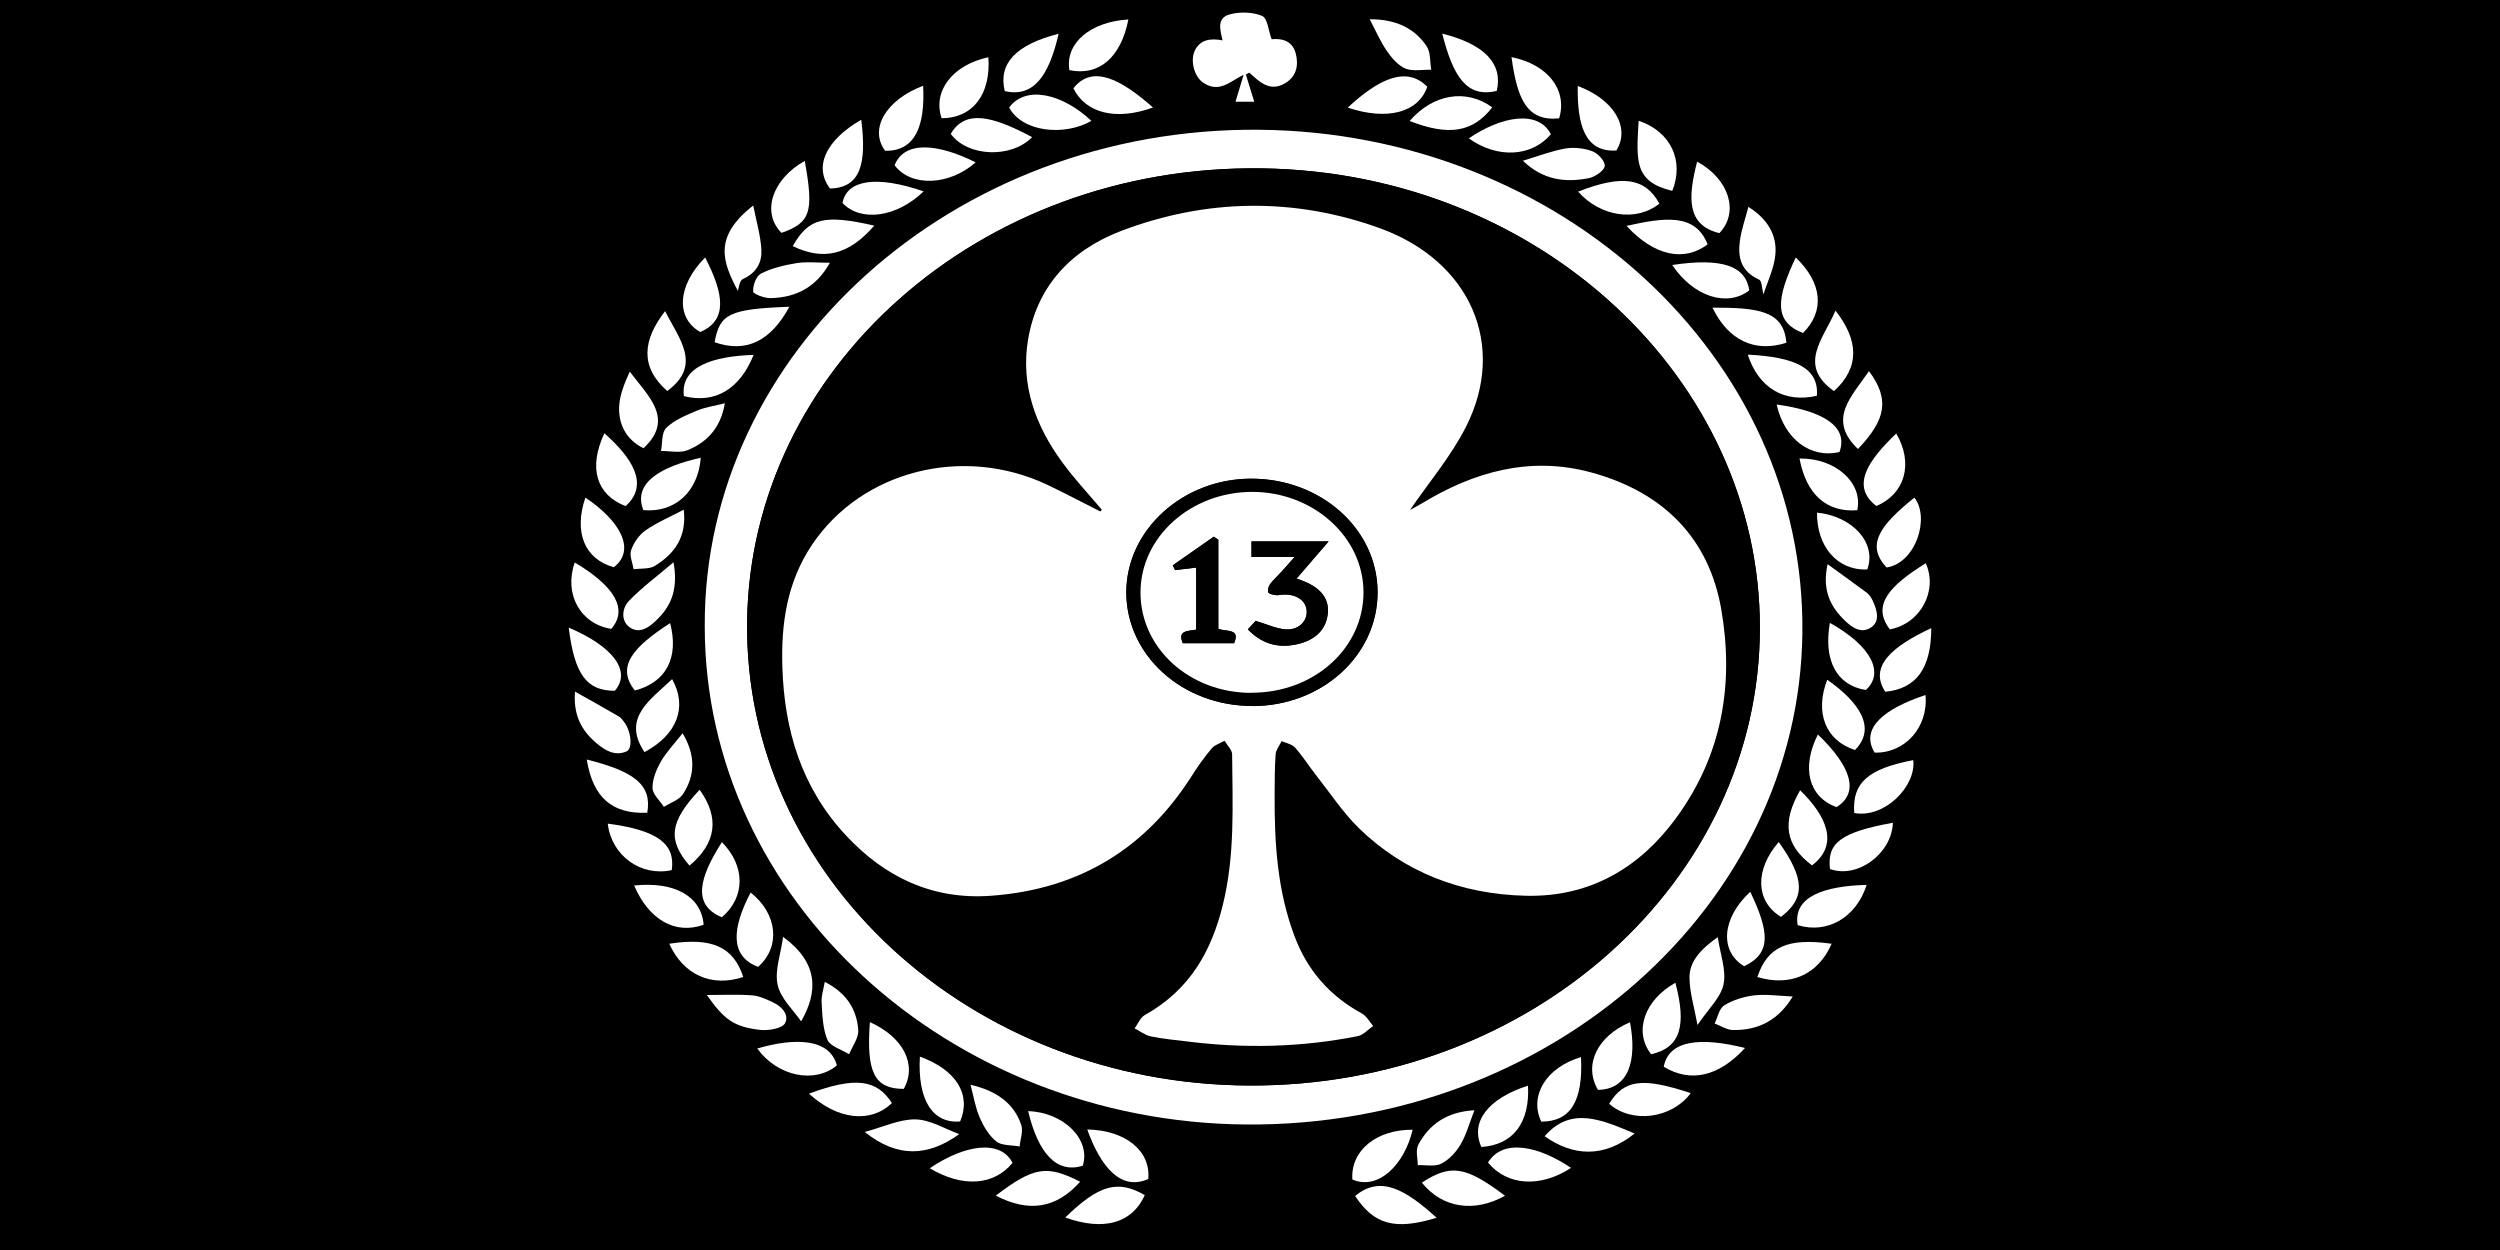 <svg viewBox="0 0 200 100" xmlns="http://www.w3.org/2000/svg" id="Layer_1"><defs><style>.cls-1{fill:#fff;}</style></defs><rect height="100" width="200"></rect><path d="M56.38,50.11c-.11-21.88,19.84-39.96,44.37-39.73,24.02.23,43.7,18.1,43.44,40.26-.25,21.79-20.12,39.51-44.5,39.32-23.79-.19-43.31-17.99-43.31-39.85ZM140.79,50.21c0-19.82-17.54-36.41-39.81-36.74-22.69-.34-40.93,16.09-41.21,36.21-.28,20.47,17.83,37.06,40.14,37.16,22.61.11,40.88-16.36,40.88-36.63Z" class="cls-1"></path><path d="M99.67,5.96c.22.7.43,1.4.67,2.18h-1.5c.23-.78.44-1.47.65-2.16-1.1.54-1.94,1.49-3.23.64-.73-.49-1.06-1.79-.67-2.58.42-.87,1.24-1,2.21-.81-.17-.82-.51-1.78.58-2.08.79-.22,1.85-.19,2.58.12.45.19.5,1.14.77,1.87.66-.07,1.64.02,1.93,1.14.24.94.07,1.84-.87,2.39-1.23.71-2.04-.14-2.85-.86-.09.05-.18.1-.27.15Z" class="cls-1"></path><path d="M59.02,23.26c-1.2-2.29-2-4.29,1.24-6.82.24,1.24.58,2.37.65,3.52.06.98-.35,1.86-1.48,2.36-.28.13-.32.72-.4.94Z" class="cls-1"></path><path d="M114.93,97.42c-3.33,1.02-5.01.55-6.52-1.74,2.04-1.7,4.04-.5,6.52,1.74Z" class="cls-1"></path><path d="M62.65,74.95c2.82,2.07,2.82,4.36,1.44,6.76-.61-.89-1.64-1.83-1.88-2.92-.25-1.15.25-2.44.44-3.85Z" class="cls-1"></path><path d="M85.22,97.4c2.69-2.62,4.21-3.04,6.36-1.79-1,2.24-3.27,2.9-6.36,1.79Z" class="cls-1"></path><path d="M51.48,35.86c-1.38-.68-2-1.9-1.95-3.31.04-.95.43-1.89.85-2.82,1.48,1.97,3.61,3.79,1.1,6.13Z" class="cls-1"></path><path d="M46.94,60.76c3.85.97,5.23,2.04,4.84,4.26-2.8.12-4.35-1.21-4.84-4.26Z" class="cls-1"></path><path d="M145.43,58.76c2.71,2.59,3.32,4.68,1.49,5.81-2.22-.8-2.84-3.14-1.49-5.81Z" class="cls-1"></path><path d="M64.38,12.87c.74,4.12.47,4.93-1.86,5.76-1.61-1.61-.79-4.26,1.86-5.76Z" class="cls-1"></path><path d="M130.77,90.68c-2.47,1.98-4.93,1.82-7.2.22,2.12-2.46,4.62-1.29,7.2-.22Z" class="cls-1"></path><path d="M141.07,23.54c-.12-.44-.1-1.07-.36-1.18-1.48-.67-1.69-1.83-1.52-3.09.12-.9.44-1.78.68-2.72,1.55.97,2.3,2.27,2.16,3.81-.1,1.1-.63,2.17-.95,3.18Z" class="cls-1"></path><path d="M69.17,90.56c1.46-.39,2.78-1.03,4.07-1.01,1.19.03,2.37.77,3.5,1.18-2.49,1.79-4.95,1.93-7.57-.18Z" class="cls-1"></path><path d="M137.42,74.97c.21,1.41.7,2.66.46,3.79-.22,1.05-1.23,1.97-2.08,3.24-.26-1.44-.63-2.6-.64-3.77-.02-1.33.91-2.3,2.26-3.26Z" class="cls-1"></path><path d="M56.55,79.6c1.37,0,2.51-.06,3.63.03.56.04,1.12.31,1.64.55.78.35,1.35,1.07.96,1.71-.24.39-1.33.58-1.98.5-2.07-.24-2.87-.81-4.25-2.79Z" class="cls-1"></path><path d="M154.5,50.25c0,3.21-1.19,4.85-3.68,5.09-1.32-2.02.53-3.62,3.68-5.09Z" class="cls-1"></path><path d="M73.85,6.86c.17,3.16-.61,5.26-3.04,5.2-1.3-1.74.06-4.07,3.04-5.2Z" class="cls-1"></path><path d="M46,55.33c1.27.71,2.4,1.34,3.51,1.99.16.09.27.26.39.4.58.72.76,2.17.21,2.4-.91.38-1.68-.07-2.35-.63-1.27-1.05-1.91-2.33-1.76-4.17Z" class="cls-1"></path><path d="M148.64,35.92c-2.51-2.38-.48-4.23.88-6.23,1.65,2.23,1.39,3.84-.88,6.23Z" class="cls-1"></path><path d="M60.29,28.39c-1.12,2.77-3.1,3.92-5.58,3.3-.3-2.38,2.35-3.19,5.58-3.3Z" class="cls-1"></path><path d="M148.34,65.04c-.18-2.41,1.09-3.54,4.72-4.23.25,2.07-2.28,4.68-4.72,4.23Z" class="cls-1"></path><path d="M64.72,87.49c3.69-1.36,5.41-1.15,6.63.75-1.67,1.64-4.35,1.36-6.63-.75Z" class="cls-1"></path><path d="M135.77,12.93c2.56,1.39,3.39,4.04,1.78,5.72-2.65-.64-2.51-2.88-1.78-5.72Z" class="cls-1"></path><path d="M75.33,9.46c-.74-2.17.88-4.27,3.74-4.88.21,2.97-1.25,4.87-3.74,4.88Z" class="cls-1"></path><path d="M46.83,39.81c2.84,1.89,4.05,4.22,2.27,5.57-2.34-.66-3.21-2.8-2.27-5.57Z" class="cls-1"></path><path d="M48.62,65.89c4.02.53,5.42,1.64,5.12,3.72-2.48.54-4.82-1.16-5.12-3.72Z" class="cls-1"></path><path d="M133.78,15.27c-3.07-.74-2.87-2.41-2.69-5.61,2.55.85,3.67,3.18,2.69,5.61Z" class="cls-1"></path><path d="M86.41,94.54c-1.9,2.13-4.09,2.49-6.75,1.11,3.03-2.3,4.08-2.48,6.75-1.11Z" class="cls-1"></path><path d="M151.7,34.68c1.39,2.38.72,4.82-1.59,5.8-2.05-1.56-.72-3.6,1.59-5.8Z" class="cls-1"></path><path d="M87.31,9.67c-2.13,1.23-5.52.92-6.58-1.07,1.34-1.81,4.28-1.1,6.58,1.07Z" class="cls-1"></path><path d="M124.73,9.47c-2.58.25-3.35-1.53-3.81-4.9,2.9.58,4.5,2.63,3.81,4.9Z" class="cls-1"></path><path d="M69.94,18.05c-2.04,2.35-4.05,2.83-6.52,1.64,1.28-2.25,2.49-2.56,6.52-1.64Z" class="cls-1"></path><path d="M48.35,34.66c2.18,1.94,3.64,4.08,1.7,5.83-2.34-.9-3-3.06-1.7-5.83Z" class="cls-1"></path><path d="M142.13,32.36c3.74.52,5.76,1.76,5.03,3.8-2.31.55-4.41-1.03-5.03-3.8Z" class="cls-1"></path><path d="M146.2,45.13c1.17.85,2.18,1.57,3.17,2.31.2.15.34.4.45.62.35.76.62,1.68-.19,2.17-.84.51-1.6-.13-2.21-.75-1.15-1.17-1.62-2.51-1.21-4.36Z" class="cls-1"></path><path d="M53.38,31.28c-2.2-1.93-1.97-4.08-.17-6.39,1.11,2.22,2.99,4.31.17,6.39Z" class="cls-1"></path><path d="M139.82,28.37c3.78.19,5.71,1.07,5.53,3.29-2.59.6-4.66-.61-5.53-3.29Z" class="cls-1"></path><path d="M140.02,71.34c1.51,3.18,1.73,4.91-.49,5.96-1.99-1.21-1.79-3.85.49-5.96Z" class="cls-1"></path><path d="M107.82,8.61c2.36-2.2,4.66-3.41,6.36-1.67-.7,2.06-3.19,2.73-6.36,1.67Z" class="cls-1"></path><path d="M143.66,20.6c2.14,2.05,2.33,4.3.58,6.04-2.39-.91-2.11-2.81-.58-6.04Z" class="cls-1"></path><path d="M56.41,20.6c1.52,2.92,1.81,5.03-.39,5.96-1.98-1.12-1.84-3.72.39-5.96Z" class="cls-1"></path><path d="M54.61,58.66c1.05,1.77,1.01,3.37.02,4.88-.29.45-1,.68-1.52,1.01-.32-.5-.9-1-.91-1.51-.01-.7.3-1.46.66-2.1.45-.78,1.11-1.47,1.75-2.28Z" class="cls-1"></path><path d="M56.29,73.98c-2.26.81-4.37-.38-5.56-3.14,3.25-.34,5.38.87,5.56,3.14Z" class="cls-1"></path><path d="M51.47,40.81c-.88-2.2,1.46-3.5,4.59-4.19-.2,2.7-2.05,4.42-4.59,4.19Z" class="cls-1"></path><path d="M146.72,31.29c-2.94-2.08-.85-4.17.12-6.44,1.83,2.35,1.99,4.51-.12,6.44Z" class="cls-1"></path><path d="M117.95,88.83c-.39.99-.63,1.91-1.1,2.72-.35.6-.9,1.21-1.54,1.54-.49.26-1.25.1-1.89.12,0-.55-.19-1.19.05-1.64.85-1.6,2.25-2.62,4.47-2.75Z" class="cls-1"></path><path d="M86.62,93.26c-2.06.63-3.54-.92-4.37-4.37,2.85.09,5.04,2.28,4.37,4.37Z" class="cls-1"></path><path d="M118.51,91.76c-.91-2.01.53-3.88,3.73-4.91.16,2.94-1.17,4.74-3.73,4.91Z" class="cls-1"></path><path d="M150.93,45.4c-1.71-1.82-.5-3.4,2.22-5.59,1.26,1.6.13,5.22-2.22,5.59Z" class="cls-1"></path><path d="M73.89,15.31c-2.16,2.09-5.03,2.47-6.49.93.34-1.86,2.72-2.23,6.49-.93Z" class="cls-1"></path><path d="M126.25,15.33c3.53-1.38,5.37-1.11,6.5.96-1.83,1.48-4.73,1.05-6.5-.96Z" class="cls-1"></path><path d="M45.98,45c3.24,1.92,4.27,3.77,2.92,5.31-2.47-.39-3.81-2.79-2.92-5.31Z" class="cls-1"></path><path d="M60.65,77.35c-2.32-.87-2.06-3.16-.6-5.95,2.14,1.7,2.43,4.32.6,5.95Z" class="cls-1"></path><path d="M77.64,86.78c2.05.47,3.48,1.47,4.06,3.22.17.52-.08,1.15-.13,1.72-.63-.12-1.44-.06-1.86-.4-.61-.49-1.04-1.23-1.34-1.93-.35-.82-.49-1.71-.73-2.62Z" class="cls-1"></path><path d="M144.96,69.23c-2.15-1.62-2.43-3.43-.95-6.01,2.11,2.06,3.15,4.34.95,6.01Z" class="cls-1"></path><path d="M68.9,9.58c.44,3.49-.04,5.45-2.5,5.5-1.31-1.72-.37-3.85,2.5-5.5Z" class="cls-1"></path><path d="M119.38,8.59c-1.56,2-3.47,2.31-6.61,1.09,1.85-2.15,4.52-2.62,6.61-1.09Z" class="cls-1"></path><path d="M92.24,8.6c-2.93,1.07-5.39.47-6.37-1.54,1.52-1.91,3.76-.76,6.37,1.54Z" class="cls-1"></path><path d="M86.98,90.36c3.07.05,5.1,1.73,4.88,3.96-2.22.99-3.82-1.02-4.88-3.96Z" class="cls-1"></path><path d="M108.19,94.36c-.16-2.31,1.93-4.01,4.82-3.98-.64,2.75-2.73,4.89-4.82,3.98Z" class="cls-1"></path><path d="M142.3,67.36c2.09,2.94,2.14,4.48.18,5.99-2.04-1.23-2.12-3.77-.18-5.99Z" class="cls-1"></path><path d="M154.04,55.6c.24,2.56-1.63,4.67-4.07,4.61-1.21-1.99.87-3.55,4.07-4.61Z" class="cls-1"></path><path d="M85.55,5.61c-.35-2.16,1.69-3.88,4.72-4.05-.59,3.02-2.34,4.55-4.72,4.05Z" class="cls-1"></path><path d="M133.78,21.2c4.02-.61,5.89.1,6.16,2.03-1.76,1.37-4.48.5-6.16-2.03Z" class="cls-1"></path><path d="M57.99,32.25c-.3,1.84-1.31,3.09-3,3.77-.6.24-1.4.05-2.11.06.13-.64.02-1.46.43-1.86.63-.62,1.57-1,2.45-1.37.66-.28,1.42-.38,2.24-.59Z" class="cls-1"></path><path d="M66.39,21.02c-1.07,1.92-2.65,2.78-4.74,2.83-.49.01-1.39-.33-1.4-.53-.02-.49.23-1.23.64-1.44.85-.43,1.86-.67,2.83-.83.8-.13,1.65-.03,2.67-.03Z" class="cls-1"></path><path d="M127.84,87.19c-1.18-1.99-.06-4.3,2.56-5.41.58,3.07-.11,5.37-2.56,5.41Z" class="cls-1"></path><path d="M148.58,40.82c-2.48.18-4.08-1.28-4.62-4.14,2.88-.04,5.1,1.94,4.62,4.14Z" class="cls-1"></path><path d="M149.38,45.56c-2.39.09-4.04-1.82-4.02-4.55,2.87.29,4.8,2.45,4.02,4.55Z" class="cls-1"></path><path d="M57.75,67.37c1.89,1.91,1.89,4.39,0,6.01-2.42-1-1.79-3.19,0-6.01Z" class="cls-1"></path><path d="M69.59,81.77c2.7,1.21,3.79,3.42,2.71,5.34-2.33,0-3.01-1.29-2.71-5.34Z" class="cls-1"></path><path d="M115.38,2.69c3.4.85,4.87,2.42,4.36,4.58-2.44.6-3.51-1.23-4.36-4.58Z" class="cls-1"></path><path d="M63.15,24.54c-1.51,2.79-3.49,3.71-5.98,2.84.4-2.28,1.19-2.66,5.98-2.84Z" class="cls-1"></path><path d="M119.04,93c1.22-1.97,4.09-1.29,6.64.43-2.45,1.61-5.12,1.43-6.64-.43Z" class="cls-1"></path><path d="M128.73,88.3c1.2-1.94,2.66-2.13,6.53-.85-1.53,2.05-4.71,2.46-6.53.85Z" class="cls-1"></path><path d="M120.4,95.66c-2.47,1.38-5.03.98-6.65-1.05,2.31-1.51,3.5-1.32,6.65,1.05Z" class="cls-1"></path><path d="M146.4,69.52c-.26-2.1.9-2.95,5.03-3.7-.08,2.47-2.84,4.5-5.03,3.7Z" class="cls-1"></path><path d="M45.5,50.21c3.56,1.51,5.03,3.49,3.69,5.05-2.25.02-3.24-1.31-3.69-5.05Z" class="cls-1"></path><path d="M51.56,60.17c-1.84-2.74.47-4.18,2.21-5.84,1.25,2.24.4,4.44-2.21,5.84Z" class="cls-1"></path><path d="M130.12,18.07c3.07-.68,5.5-1.03,6.49,1.48-1.9,1.43-4.29.91-6.49-1.48Z" class="cls-1"></path><path d="M59.46,78.16c-2.54.84-4.79-.17-5.92-2.66,3.42-.53,5.13.24,5.92,2.66Z" class="cls-1"></path><path d="M65.98,78.55c1.78.9,2.57,2.25,2.68,3.86.04.63-.47,1.28-.73,1.93-.6-.37-1.51-.64-1.73-1.14-.39-.93-.41-1.99-.47-3-.04-.52.15-1.05.25-1.64Z" class="cls-1"></path><path d="M149.33,70.79c-.82,2.6-3.13,3.95-5.52,3.22-.37-2.3,2.16-3.13,5.52-3.22Z" class="cls-1"></path><path d="M66.95,85.23c-1.79,1.5-4.77.87-6.37-1.35,2.95-.86,5.78-.85,6.37,1.35Z" class="cls-1"></path><path d="M73.59,84.53c2.93,1.06,4.13,3.05,3.22,5.19-2.17.17-3.42-1.66-3.22-5.19Z" class="cls-1"></path><path d="M123.3,89.73c-.99-2.08.41-4.35,3.18-5.16.18,3.56-.86,5.16-3.18,5.16Z" class="cls-1"></path><path d="M109.58,1.54c2.07-.01,3.57.71,4.54,2.14.35.51.26,1.26.38,1.9-.7-.02-1.5.15-2.08-.1-.61-.27-1.11-.88-1.49-1.43-.51-.75-.87-1.59-1.35-2.5Z" class="cls-1"></path><path d="M137,24.61c3.66,0,5.7.24,5.91,2.81-2.5.81-4.65-.18-5.91-2.81Z" class="cls-1"></path><path d="M146.39,49.83c3.27,1.82,4.41,3.97,2.88,5.37-2.33-.37-3.41-2.35-2.88-5.37Z" class="cls-1"></path><path d="M55.97,63.18c1.61,2.24,1.34,4.27-.81,6.07-1.78-2.07-1.59-3.51.81-6.07Z" class="cls-1"></path><path d="M53.88,44.98c.35,1.95-.06,3.32-1.22,4.49-.6.61-1.39,1.28-2.22.76-.77-.48-.72-1.53-.13-2.15,1.01-1.06,2.23-1.95,3.57-3.1Z" class="cls-1"></path><path d="M139.6,83.84c-2.1,2.29-4.36,2.8-6.5,1.5.41-2.18,3.03-2.37,6.5-1.5Z" class="cls-1"></path><path d="M151.19,50.35c-1.48-1.92-.05-3.48,2.87-5.29.99,2.2-.42,4.83-2.87,5.29Z" class="cls-1"></path><path d="M117.5,11.07c2.65-1.8,5.57-2.29,6.57-.33-1.55,1.82-4.28,1.96-6.57.33Z" class="cls-1"></path><path d="M143.42,79.72c-1.13,1.86-2.69,2.71-4.77,2.68-.5,0-.99-.34-1.48-.52.25-.5.35-1.19.78-1.46.68-.42,1.56-.69,2.38-.79.96-.11,1.96.04,3.09.09Z" class="cls-1"></path><path d="M54.7,40.77c.25,2.12-.68,3.51-2.33,4.51-.43.26-1.11.18-1.68.26-.08-.51-.35-1.08-.2-1.53.2-.58.62-1.2,1.14-1.57.89-.63,1.94-1.07,3.06-1.66Z" class="cls-1"></path><path d="M121.83,12.86c1.23-.37,2.3-.79,3.41-.98.69-.12,1.52-.02,2.17.23.46.18,1.02.82.97,1.18-.06.37-.76.85-1.26.96-1.9.38-3.69.15-5.29-1.39Z" class="cls-1"></path><path d="M50.79,55.24c-1.55-1.93-.09-3.51,2.82-5.39.72,2.75-.31,4.74-2.82,5.39Z" class="cls-1"></path><path d="M140.59,78.16c.81-2.43,2.42-3.15,5.94-2.66-1.07,2.47-3.3,3.46-5.94,2.66Z" class="cls-1"></path><path d="M148.4,60c-2.36-.75-3.24-3.01-2.22-5.62,2.65,1.86,3.93,3.9,2.22,5.62Z" class="cls-1"></path><path d="M76.06,10.71c1.16-1.97,3.29-1.45,6.51.26-1.67,1.72-5.17,1.58-6.51-.26Z" class="cls-1"></path><path d="M129.31,12.04c-2.53.16-3.14-2.06-3.09-5.16,2.89,1.07,4.23,3.31,3.09,5.16Z" class="cls-1"></path><path d="M74.38,93.46c2.85-1.93,5.67-2.3,6.62-.43-1.49,1.82-4,1.99-6.62.43Z" class="cls-1"></path><path d="M78.05,12.99c-2.11,1.87-5.18,1.98-6.48.23.77-1.99,3.48-1.74,6.48-.23Z" class="cls-1"></path><path d="M84.69,2.7c-.8,3.48-2.05,5.1-4.31,4.59-.53-2.2.87-3.71,4.31-4.59Z" class="cls-1"></path><path d="M132.09,84.34c-1.41-1.81-.55-4.32,1.94-5.72.91,3.43.41,5.19-1.94,5.72Z" class="cls-1"></path><path d="M140.79,50.21c0,20.27-18.27,36.74-40.88,36.63-22.31-.11-40.42-16.7-40.14-37.16.27-20.12,18.52-36.55,41.21-36.21,22.27.33,39.82,16.92,39.81,36.74ZM88.15,40.78s-.08.1-.12.15c-1.41-.71-2.8-1.45-4.23-2.13-6.75-3.2-14.82-1.14-18.81,4.75-2.06,3.05-2.51,6.41-2.4,9.86.16,4.97,1.5,9.62,5.14,13.49,3.01,3.2,6.79,5.12,11.57,4.77,7.22-.53,12.43-3.93,16.01-9.54.5-.78,1.03-1.54,1.63-2.25.23-.28.68-.41,1.03-.61.21.36.6.72.6,1.09.04,4.02.24,8.05-.74,12.03-.9,3.65-2.58,6.78-6.24,8.82-.38.21-.55.71-.82,1.07.43.22.83.55,1.29.64.96.2,1.96.29,2.94.41,4.57.57,9.11.46,13.62-.43.46-.09.82-.53,1.23-.81-.3-.34-.52-.79-.9-1-2.63-1.44-4.36-3.5-5.36-6.11-1.41-3.7-1.64-7.53-1.62-11.39,0-1.08,0-2.16.08-3.24.03-.36.31-.7.48-1.05.36.17.84.25,1.07.51.62.7,1.11,1.48,1.68,2.21,1.13,1.43,2.13,2.97,3.44,4.25,3.58,3.49,8.14,5.27,13.34,5.4,5.26.13,9.2-2.37,12-6.18,3.73-5.08,4.66-10.8,3.64-16.74-.96-5.54-4.46-9.34-10.42-10.95-4.91-1.33-9.39-.03-13.53,2.48-.39.24-.8.45-.95.53,1.45-2.12,3.26-4.26,4.47-6.64,3.31-6.5.4-13.29-6.93-15.92-6.84-2.46-13.84-2.35-20.64.23-4.2,1.6-6.78,4.6-7.46,8.73-.59,3.58.58,6.85,2.76,9.81.96,1.31,2.1,2.51,3.15,3.77Z"></path><path d="M88.15,40.78c-1.06-1.25-2.19-2.46-3.15-3.77-2.18-2.96-3.35-6.23-2.76-9.81.68-4.13,3.26-7.13,7.46-8.73,6.8-2.58,13.8-2.69,20.64-.23,7.33,2.63,10.24,9.42,6.93,15.92-1.21,2.38-3.02,4.51-4.47,6.64.15-.08.56-.3.95-.53,4.14-2.51,8.62-3.81,13.53-2.48,5.96,1.62,9.46,5.42,10.42,10.95,1.03,5.94.1,11.66-3.64,16.74-2.8,3.81-6.73,6.31-12,6.18-5.2-.12-9.76-1.91-13.34-5.4-1.31-1.28-2.31-2.82-3.44-4.25-.57-.73-1.07-1.52-1.68-2.21-.23-.26-.71-.35-1.07-.51-.17.35-.45.69-.48,1.05-.08,1.08-.07,2.16-.08,3.24-.02,3.86.21,7.69,1.62,11.39,1,2.62,2.73,4.67,5.36,6.11.38.21.61.66.9,1-.41.28-.78.72-1.23.81-4.5.9-9.05,1-13.62.43-.98-.12-1.98-.21-2.94-.41-.46-.1-.86-.42-1.29-.64.27-.37.45-.86.82-1.07,3.65-2.04,5.34-5.17,6.24-8.82.98-3.98.77-8.01.74-12.03,0-.36-.39-.72-.6-1.09-.35.2-.8.33-1.03.61-.6.71-1.14,1.47-1.63,2.25-3.58,5.61-8.79,9.01-16.01,9.54-4.78.35-8.56-1.56-11.57-4.77-3.64-3.87-4.98-8.52-5.14-13.49-.11-3.45.34-6.81,2.4-9.86,3.98-5.89,12.06-7.95,18.81-4.75,1.43.68,2.82,1.42,4.23,2.13.04-.05.08-.1.12-.15ZM100.18,56.48c5.58,0,10.04-4.07,10.02-9.13-.02-5.03-4.53-9.07-10.12-9.06-5.47.01-9.97,4.12-9.98,9.09,0,5.04,4.49,9.1,10.07,9.09Z" class="cls-1"></path><path d="M100.18,56.48c-5.58,0-10.07-4.05-10.07-9.09,0-4.98,4.51-9.08,9.98-9.09,5.59-.01,10.11,4.03,10.12,9.06.02,5.06-4.44,9.12-10.02,9.13ZM100.11,55.43c5,0,8.98-3.55,8.97-8.03,0-4.41-4-8.03-8.87-8.04-4.95-.02-8.98,3.6-8.97,8.07.01,4.46,3.94,8,8.87,8.01Z"></path><path d="M100.11,55.43c-4.93,0-8.86-3.55-8.87-8.01-.01-4.46,4.02-8.08,8.97-8.07,4.88.02,8.87,3.63,8.87,8.04,0,4.48-3.97,8.04-8.97,8.03ZM99.83,50.35c1.03,1.07,2.25,1.5,3.73,1.23,1.35-.25,2.36-.95,2.62-2.21.33-1.67-.81-2.56-2.46-3.08.87-1.01,1.65-1.91,2.57-2.98h-6.17v1.25h3.45c-.46.51-.75.85-1.05,1.18-.3.33-.65.64-.91.99-.13.17-.21.46-.15.65.04.12.37.2.59.23.23.03.47-.05.71-.05,1.04,0,1.76.54,1.78,1.36.02.81-.69,1.51-1.7,1.43-.78-.06-1.52-.42-2.39-.68-.11.13-.33.37-.62.68ZM97.46,43.18c-.12-.08-.24-.16-.35-.24-1.09.76-2.18,1.52-3.28,2.29.06.13.12.25.18.38.55-.06,1.11-.13,1.69-.2v4.97c-.68.11-1.52.05-1.07,1.08h4.1c.52-1.2-.59-.9-1.26-1.15v-7.12Z" class="cls-1"></path><path d="M99.83,50.35c.28-.31.5-.55.62-.68.87.26,1.62.61,2.39.68,1.01.08,1.72-.61,1.7-1.43-.02-.81-.74-1.37-1.78-1.36-.24,0-.48.08-.71.05-.21-.03-.55-.1-.59-.23-.06-.19.02-.47.15-.65.26-.36.61-.66.91-.99.3-.33.6-.67,1.05-1.18h-3.45v-1.25h6.17c-.92,1.07-1.7,1.97-2.57,2.98,1.64.52,2.79,1.41,2.46,3.08-.25,1.26-1.26,1.96-2.62,2.21-1.48.27-2.7-.16-3.73-1.23Z"></path><path d="M97.46,43.18v7.12c.67.26,1.78-.04,1.26,1.15h-4.1c-.45-1.02.39-.96,1.07-1.08v-4.97c-.58.07-1.13.13-1.69.2-.06-.13-.12-.25-.18-.38,1.09-.76,2.18-1.52,3.28-2.29.12.08.24.16.35.24Z"></path></svg>